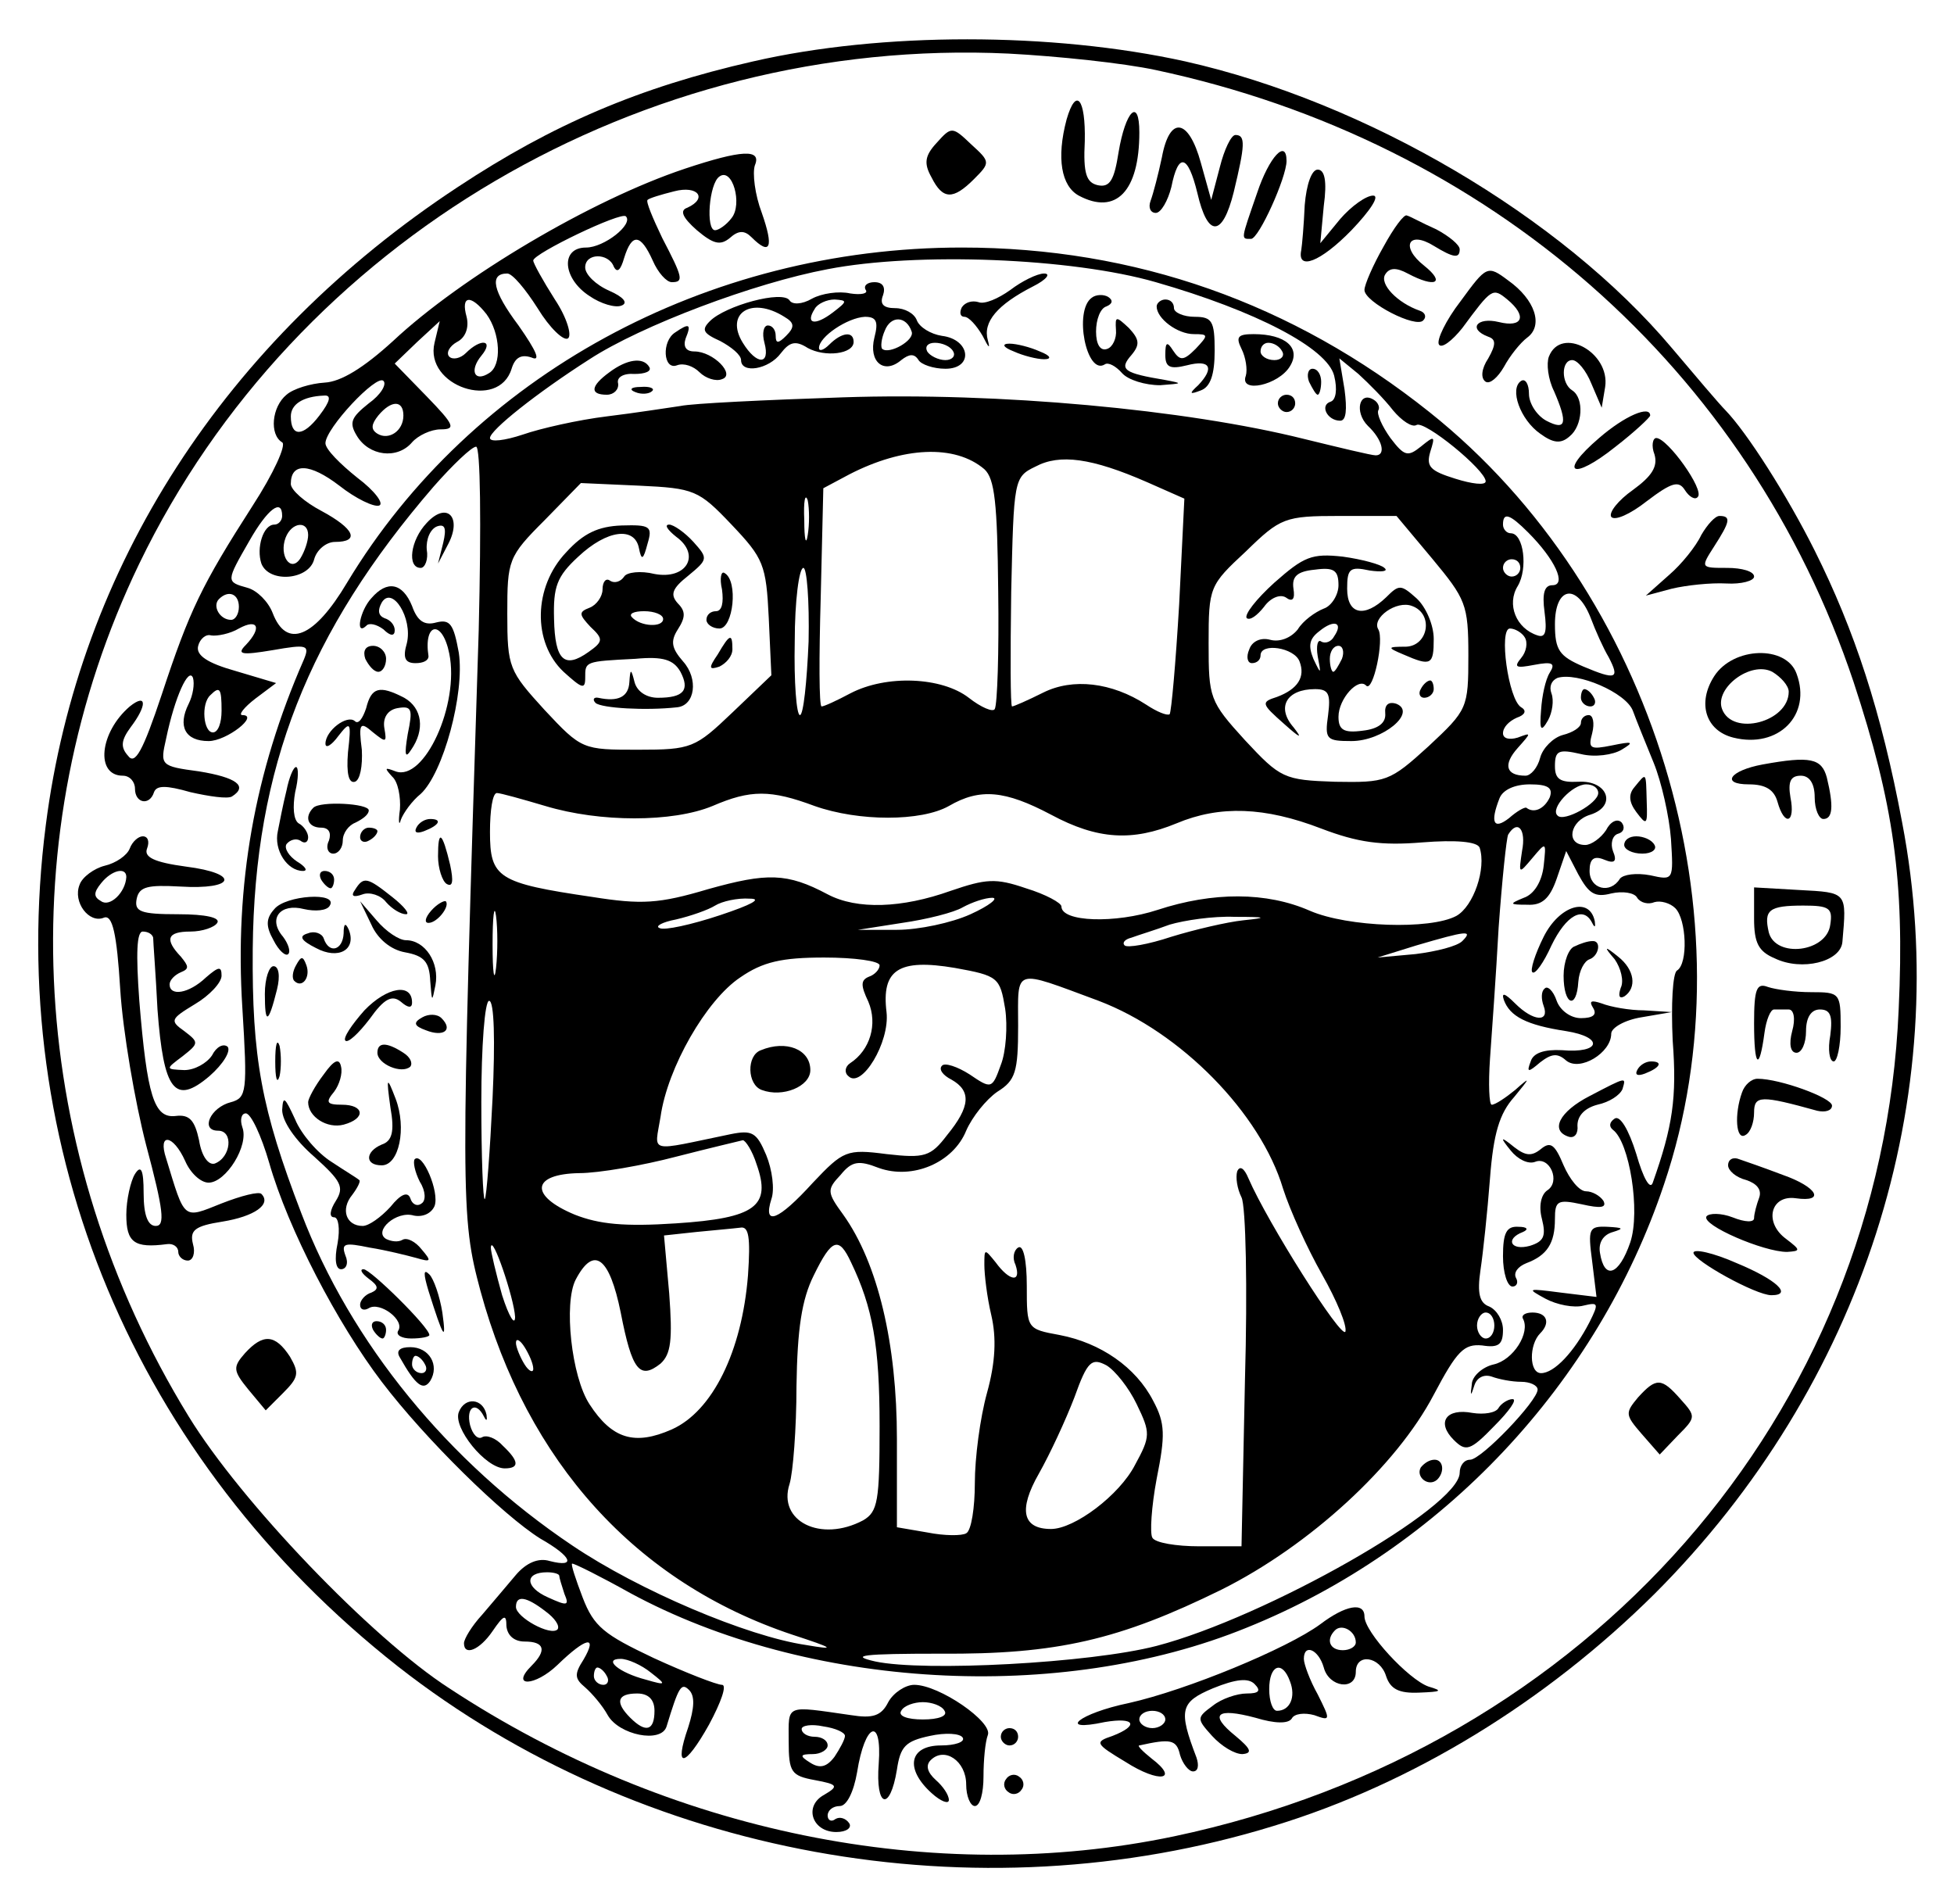 <svg xmlns="http://www.w3.org/2000/svg" role="img" viewBox="-2.59 -2.59 225.68 219.93"><title>Ramanujan College logo</title><g><path d="M844 2105 c-132 -30 -232 -73 -341 -145 -269 -177 -438 -439 -476 -737 -48 -373 103 -733 407 -972 280 -219 667 -290 1011 -184 161 49 315 144 440 268 240 240 347 573 286 891 -24 128 -55 222 -101 314 -32 64 -78 136 -103 162 -7 7 -35 40 -62 72 -128 152 -353 284 -562 331 -154 34 -351 34 -499 0z m465 -10 c385 -82 685 -345 806 -707 46 -140 59 -228 52 -378 -20 -468 -358 -854 -837 -955 -277 -58 -583 4 -837 171 -90 58 -241 216 -301 314 -186 303 -208 672 -57 985 180 373 581 609 1004 589 57 -3 133 -11 170 -19z" transform="matrix(.1 0 0 -.1 0 215)"/><path d="M1206 2038c-12-45-6-77 14-88 43-23 70 5 70 73 0 41-16 25-24-23-5-32-10-41-24-38-13 3-17 13-15 51 1 49-10 63-21 25zM1056 2011c-14-15-15-24-6-40 13-26 25-26 49-2 19 19 19 20-3 40-22 21-23 21-40 2zM1316 1994c-4-19-10-42-13-50-3-8 0-14 6-14 6 0 14 14 18 30 8 40 19 38 30-7 12-52 29-51 42 1 13 54 14 66 2 66-5 0-13-17-18-37l-10-38-12 43c-14 51-36 55-45 6zM765 1981c-108-36-258-125-337-199-34-31-60-47-79-48-16-1-36-7-44-14-17-14-20-46-5-55 5-3-10-36-34-73-59-92-73-121-105-218-22-66-31-82-39-71-9 10-8 18 3 33 19 25 19 40-1 24-35-30-40-80-8-80 8 0 14-7 14-15 0-17 17-20 22-4 3 8 14 8 42 0 22-5 43-8 48-5 19 12 5 22-38 29-45 6-45 7-38 38 10 48 26 83 31 70 2-7 0-20-5-30-13-26-4-43 23-43 21 0 59 30 39 30-5 0 2 9 15 19l24 18-47 14c-32 9-46 18-43 29 2 8 9 14 15 12 7-1 22 2 32 8 22 12 27 1 8-19-11-11-5-12 31-6 40 7 43 6 36-11-57-130-80-260-71-402 6-97 5-104-13-109-24-6-36-33-15-33 18 0 15-31-4-38-7-2-15 8-18 27-5 23-11 30-27 28-25-3-33 23-42 133-4 55-3 80 4 80 6 0 11-3 12-7 0-5 3-42 5-83 7-94 20-111 60-77 16 14 25 29 21 34-5 4-13 0-18-10-6-9-20-17-32-17-22 1-22 1-2 16 19 15 19 16 2 29-17 12-16 14 12 31 17 10 31 25 31 33 0 11-3 11-18-2-20-19-42-22-42-8 0 5 6 11 13 14 10 4 9 7 0 18-19 20-16 29 11 29 14 0 28 5 31 10 4 6-13 10-45 10-44 0-51 3-48 18 3 14 13 16 50 14 64-4 70 15 7 23-37 5-49 11-45 21 3 8 1 14-5 14-5 0-12-6-15-14-3-8-16-17-29-20-12-3-26-13-29-22-8-20 11-45 28-38 10 4 15-18 19-83 3-48 17-130 30-180 20-75 22-93 11-93-9 0-14 12-14 38 0 27-3 33-10 22-5-8-10-30-10-47 0-32 9-39 47-34 7 1 13-3 13-9 0-5 5-10 11-10 6 0 9 9 6 19-4 16 2 21 34 26 37 6 57 20 45 32-3 3-23-2-46-11-45-18-42-20-64 52-10 30 8 28 22-3 6-14 18-25 27-25 20 0 47 43 39 64-3 9-1 16 4 16 6 0 18-26 27-57 22-77 79-186 130-253 51-67 140-154 183-181 37-21 42-34 11-26-13 4-27-2-39-16-10-12-28-33-39-46-12-13-21-28-21-33 0-15 18-8 33 14 13 19 16 20 16 6 1-11 9-18 21-18 23 0 26-10 8-28-25-25 4-24 30 1 33 32 47 35 30 6-11-17-10-22 2-32 8-7 20-21 26-32 13-23 62-33 68-13 14 46 17 51 26 42 7-7 6-21-1-43-17-49-4-47 24 3 14 26 21 46 15 46-6 0-42 14-79 31-57 27-69 36-82 70-8 21-14 39-12 39 3 0 33-15 67-34 205-111 496-128 712-40 226 91 405 282 482 512 104 307-11 685-271 892-158 126-340 190-540 190-295 0-566-148-710-387-38-64-70-77-86-35-5 13-18 26-29 29-25 7-25 7 2 54 21 37 38 50 38 29 0-5-4-10-9-10-13 0-21-27-15-45 9-23 55-19 61 5 3 11 14 20 24 20 29 0 23 15-16 36-19 10-35 24-35 31 0 25 22 24 56-2 19-15 40-25 46-23 6 2-5 17-25 32-20 16-37 33-37 40 0 17 59 80 67 72 4-4-3-16-17-26-20-16-23-22-14-37 14-24 47-28 64-8 7 8 22 15 33 15 18 0 16 5-16 38l-37 38 26 25 26 24-6-25c-12-50 74-79 89-30 4 13 11 17 23 13 11-5 6 7-15 37-30 40-34 60-13 60 6 0 21-18 35-40 14-23 30-38 35-35 5 3-1 24-15 45-14 22-25 42-25 45 0 8 102 57 107 51 9-9-25-36-46-36-30 0-27-36 4-56 13-9 30-14 37-11 8 3 2 10-14 17-16 7-28 19-28 27 0 17 27 17 33 1 4-8 8-4 12 10 9 29 19 28 33-3 6-14 16-25 22-25 14 0 13 5-11 51-11 23-19 42-17 44 2 2 15 6 31 10 27 7 39-8 15-19-9-3-6-11 11-26 19-16 27-18 38-9 10 9 17 9 25 1 22-22 26-12 12 28-8 21-11 46-8 55 8 19-15 18-81-4zm54-57c-6-8-15-14-19-14-11 0-7 54 5 62 15 11 27-32 14-48zm490-74c115-33 198-76 206-108 4-16 2-28-4-30-13-4-4-22 11-22 7 0 8 13 5 36l-6 36 22-18c12-11 30-29 40-42 10-12 22-20 27-17 9 6 80-52 80-65 0-5-16-3-35 3-29 9-34 14-29 31 6 19 5 19-11 6-15-12-19-11-35 10-10 14-16 28-14 32 2 3 0 9-5 12-17 11-23-14-7-30 17-16 21-34 9-34-5 0-42 9-83 19-136 34-353 54-532 48-90-3-174-7-188-10-14-2-52-8-85-12-33-4-77-14-97-21-21-7-38-9-38-4 0 9 54 52 115 91 60 39 190 88 275 104 103 20 282 13 379-15zm-773-37c16-22 18-59 3-68-17-11-23 3-9 20 15 18 0 21-18 3-6-6-15-8-19-4-4 4 0 12 9 17 10 5 14 17 11 29-7 25 5 26 23 3zm-193-117c-19-25-33-25-33-1 0 14 14 23 38 24 9 1 8-6-5-23zm97 0c0-18-17-29-30-21-8 5-7 11 1 21 15 18 29 18 29 0zm87-248c-21-660-21-677 2-763 54-198 180-337 360-397 49-16 51-18 16-12-68 10-193 63-270 115-143 96-256 234-313 384-46 120-57 179-56 305 2 209 64 366 209 534 22 25 44 46 49 46 5 0 6-87 3-212zm584 186c12-11 15-39 16-141 1-70-1-131-4-136-2-4-16 2-30 13-31 24-95 27-137 5-15-8-30-15-33-15-3 0-3 57-1 126l3 126 30 16c62 32 122 35 156 6zm188-15l43-19-6-122c-4-68-9-124-11-127-3-2-15 3-27 11-40 26-85 31-119 14-18-9-34-16-36-16-2 0-2 59-1 132 3 130 3 133 28 145 28 15 65 10 129-18zm-480-49c37-39 40-46 43-108l3-66-45-43c-43-41-47-43-109-43-64 0-65 0-108 46-41 45-43 49-43 111 0 62 1 66 43 108l42 43 67-3c64-3 69-5 107-45zm88-12c-2-13-4-5-4 17-1 22 1 32 4 23 2-10 2-28 0-40zm721-27c39-47 42-53 42-112 0-61-1-63-46-105-45-41-49-42-108-41-59 2-63 4-104 48-41 45-42 49-42 112 0 65 1 67 43 106 40 39 45 41 108 41l66 0 41-49zm111 30c31-31 45-61 28-61-9 0-12-9-9-31 3-23 1-30-8-27-25 8-36 36-23 57 12 20 7 61-8 61-5 0-9 5-9 10 0 15 8 12 29-9zm-1409-3c0-7-4-19-9-27-11-17-25 3-17 24 7 18 26 20 26 3zm1400-38c0-5-4-10-10-10-5 0-10 5-10 10 0 6 5 10 10 10 6 0 10-4 10-10zm-822-85c-2-47-6-85-10-85-4 0-7 38-6 85 0 47 5 85 10 85 4 0 7-38 6-85zm-658 40c0-8-4-15-9-15-13 0-22 16-14 24 11 11 23 6 23-9zm1561-12c6-16 15-36 21-46 13-25 9-27-29-11-28 12-33 19-33 49 0 43 25 48 41 8zm-76-23c4-6 2-17-4-24-9-11-6-12 15-8 21 4 25 2 18-9-5-8-9-27-10-43-2-24 0-26 8-12 5 9 7 23 4 31-3 8 0 15 7 18 23 7 79-17 87-38 4-11 15-38 24-60 9-22 18-62 20-88 3-48 3-48-24-42-16 3-31 1-35-4-11-18-35-12-35 9 0 14 5 18 17 13 12-5 15-2 10 10-3 8-1 18 6 20 7 2 8 8 4 13-5 5-13 1-18-9-6-9-17-17-24-17-23 0-18 28 6 35 31 10 20 40-14 38-21-1-27 3-27 18 0 18 4 20 30 14 16-4 37-1 47 5 15 9 13 10-11 5-25-5-28-4-23 14 3 12 1 21-4 21-5 0-9-4-9-9 0-5-9-11-21-14-11-3-23-15-26-26-3-12-11-21-17-21-23 0-26 13-9 32 16 18 16 18 0 12-10-3-17-1-17 5 0 7 7 14 16 18 9 3 12 8 5 12-15 9-26 91-13 91 6 0 14-5 17-10zm-1505-85c0-14-4-25-10-25-11 0-14 33-3 43 11 11 13 8 13-18zm1534-100c-6-13-18-19-27-12-2 1-11-4-20-12-18-14-22-5-11 23 4 10 18 16 35 16 21 0 27-4 23-15zm56 5c0-12-40-34-47-26-9 8 17 36 33 36 8 0 14-4 14-10zm-1216-15c63-19 147-19 193 0 44 19 67 19 118 0 51-18 123-18 155 0 36 21 65 18 118-10 54-29 94-31 145-10 50 21 102 19 167-6 42-16 69-20 117-16 38 3 63 1 66-6 8-24-7-68-27-79-30-16-125-13-169 6-50 22-112 22-176 1-49-16-111-14-111 4 0 4-18 14-41 21-35 12-46 11-87-3-56-20-108-22-142-4-47 25-70 25-138 6-57-17-77-18-134-9-109 16-118 22-118 75 0 25 3 45 8 45 4 0 29-7 56-15zm1128-52c-4-27-4-27 12-8 16 19 16 19 13-9-2-18-11-33-23-37-17-7-17-8 4-8 17-1 26 7 34 30l11 32 14-27c12-22 19-27 38-22 13 3 27 1 30-5 4-6 13-8 20-5 7 2 18-1 24-7 13-13 15-64 2-72-5-3-7-39-5-81 5-66 0-99-23-164-3-9-11 5-19 33-9 29-19 45-25 41-6-4-7-9-2-13 19-14 32-94 20-130-13-38-30-44-35-12-2 12 4 21 15 24 13 4 12 5-6 6-22 1-23-2-18-40l5-41-41 5c-39 5-40 5-18-7 13-7 33-11 44-8 17 4 18 3 7-19-18-35-41-59-56-59-14 0-14 33-1 46 12 12 8 24-9 24-8 0-13-3-11-7 9-16-11-48-34-53-13-3-25-14-25-23-2-14-1-14 3-1 3 9 11 13 20 10 8-3 23-6 34-6 10 0 19-4 19-9 0-13-65-81-78-81-7 0-12-7-12-15 0-40-224-167-350-200-77-20-269-30-325-18-31 7-14 9 75 9 135-1 207 16 325 74 102 51 202 143 245 225 27 51 35 59 56 57 19-3 24 1 24 18 0 11-7 23-16 27-11 4-14 15-10 42 3 20 8 67 11 106 4 52 11 75 28 94 19 23 19 24 1 8-11-9-23-17-27-17-3 0-4 24-2 53 2 28 7 97 10 152 4 55 9 103 11 107 11 18 21 6 16-19zm-1612-30c-1-18-19-35-29-28-9 5-9 10 0 21 12 15 29 19 29 7zm427-105c-2-18-4-6-4 27 0 33 2 48 4 33 2-15 2-42 0-60zm259 61c-33-11-65-18-70-15-6 2 3 7 19 10 17 4 37 11 45 16 8 5 26 9 40 8 15 0 2-7-34-19zm289 1c-22-10-60-18-85-18l-45 0 51 8c28 4 60 12 70 18 11 6 26 11 34 11 8 0-3-9-25-19zm315-7c-19-2-57-11-83-19-27-9-51-13-54-10-3 3 0 7 8 9 8 3 28 9 44 15 17 5 50 10 75 9 37 0 39-1 10-4zm253-24c-6-6-30-12-54-15l-44-4 45 14c58 17 66 18 53 5zm-673-28c0-5-6-11-12-13-10-4-10-10-1-29 11-26 2-56-21-71-6-4-7-11-2-15 15-15 48 39 44 74-6 49 14 62 79 51 50-9 52-11 58-47 3-20 1-50-5-65-10-28-11-28-36-11-14 9-29 14-32 10-4-4 1-11 11-16 23-13 22-31-5-64-19-25-26-27-70-22-46 6-50 4-85-33-40-44-58-51-48-19 4 11 1 34-6 51-11 26-16 29-41 24-97-20-88-23-81 20 8 57 53 135 92 161 26 18 48 23 97 23 35 0 64-4 64-9zm253-41c95-36 187-130 213-217 8-25 28-69 45-99 17-30 29-59 27-66-4-10-90 126-112 177-5 12-10 15-13 8-2-7 0-20 5-30 5-10 7-105 4-210l-4-193-49 0c-26 0-51 4-54 10-3 5-1 36 5 68 10 50 10 64-4 90-20 39-61 67-108 76-38 7-38 7-38 57 0 29-4 48-10 44-5-3-7-12-3-20 7-21-7-19-23 3-13 16-13 16-13-3 0-11 3-37 8-58 6-26 5-54-5-90-8-29-14-75-14-104 0-28-4-55-10-58-5-3-25-3-45 1l-35 6 0 102c0 110-22 203-62 259-19 26-19 29-3 46 13 16 21 17 44 8 39-14 86 6 101 43 7 16 23 36 36 45 21 13 24 23 24 76 0 68-7 66 93 29zm-700-112c-3-62-7-115-9-117-2-2-4 48-4 112 0 65 4 117 9 117 6 0 7-47 4-112zm305-77c17-48-1-62-93-68-60-4-89-1-117 10-53 22-50 47 5 48 23 0 74 9 112 19 39 10 73 18 77 19 3 0 11-12 16-28zm-10-128c-7-88-41-157-88-178-43-19-69-11-95 29-21 32-30 117-16 144 21 40 39 26 52-38 13-67 22-78 46-59 12 11 14 27 10 81l-6 67 37 4c20 2 43 4 51 5 10 2 12-11 9-55zm-269-48c0-11-7 0-15 25-7 25-13 50-13 55 1 18 27-59 28-80zm388 63c25-52 33-96 33-189 0-87-2-99-19-109-49-26-99-1-85 42 4 13 8 64 8 113 1 66 6 100 20 128 21 43 29 45 43 15zm743-73c0-8-4-15-10-15-5 0-10 7-10 15 0 8 5 15 10 15 6 0 10-7 10-15zm-1110-50c0-5-5-3-10 5-5 8-10 20-10 25 0 6 5 3 10-5 5-8 10-19 10-25zm697-41c16-33 16-37-2-70-18-35-70-74-97-74-33 0-38 22-14 64 13 23 31 62 41 88 15 42 20 46 37 37 10-6 26-26 35-45zm-667-198c0-2 3-12 6-21 6-14 3-14-19-4-27 12-27 29-1 29 8 0 14-2 14-4zm-16-41c11-8 17-17 14-21-8-8-48 14-48 26 0 14 12 12 34-5zm122-71c18-14 18-15-6-8-31 8-50 24-29 24 8 0 24-7 35-16zm-51-4c3-5 1-10-4-10-6 0-11 5-11 10 0 6 2 10 4 10 3 0 8-4 11-10zm55-40c0-23-10-26-28-8-18 18-15 28 8 28 13 0 20-7 20-20z" transform="matrix(.1 0 0 -.1 0 215)"/><path d="M1141 1841c-14-10-30-17-37-14-7 2-15 0-19-6-3-6-2-11 3-11 5 0 14-10 21-22 7-14 9-16 6-5-6 21 11 41 52 62 16 8 21 15 13 15-8 0-26-9-39-19zM974 1841c3-4-5-6-18-4-13 3-33 0-44-6-12-7-23-7-26-2-8 12-74-6-92-24-10-10-8-14 12-23 13-7 24-16 24-22 0-16 32-11 46 8 10 13 17 15 31 6 20-11 53-7 53 7 0 13-14 11-28-3-7-7-12-8-12-4 0 13 33 35 53 36 13 0 16-5 11-24-7-28 11-43 31-26 9 7 15 8 20 0 3-5 17-10 31-10 33 0 29 34-4 38-13 2-26 10-29 18-3 8-14 14-25 14-14 0-18 5-14 15 3 9 0 15-10 15-8 0-13-4-10-9zm-38-26c-21-16-32-13-21 4 3 6 14 11 23 11 15-1 15-2-2-15zm-56-5c12-7 12-12 2-22-9-9-12-9-12 0 0 7-4 12-9 12-5 0-7-9-4-20 7-26-9-26-25 0-21 34 10 54 48 30zm147-17c4-10-26-27-34-20-2 2-1 12 3 21 7 18 25 17 31-1zm48-23c3-5-1-10-9-10-8 0-18 5-21 10-3 6 1 10 9 10 8 0 18-4 21-10zM1235 1832c-21-15-6-90 15-77 4 3 13-2 20-10 7-8 27-14 44-14 26 2 27 2 6 6-48 8-54 12-39 29 10 12 9 18-3 31-15 14-16 14-15-2 1-10-4-20-10-22-8-3-13 5-13 20 0 14 5 27 12 29 7 3 8 7 2 11-5 3-14 3-19-1z" transform="matrix(.1 0 0 -.1 0 215)"/><path d="M1310 1822c0-14 24-32 43-32 17 0 17-1 2-17-14-14-18-14-26-2-7 11-9 10-9-5 0-14 5-17 25-12 27 7 32-3 13-23-11-10-10-11 3-6 11 4 16 18 16 46 0 34-3 39-23 39-13 0-24 5-24 10 0 6-4 10-10 10-5 0-10-4-10-8zM754 1792c-16-10-14-44 2-38 8 3 19-1 26-8 7-7 19-11 26-8 16 5-10 32-32 32-10 0-13 6-10 15 7 17 4 18-12 7zM1408 1773c5-10 7-24 5-31-8-21 38-11 51 11 13 21-5 37-42 37-18 0-21-3-14-17zm47-3c3-5-1-10-9-10-9 0-16 5-16 10 0 6 4 10 9 10 6 0 13-4 16-10zM1145 1770c11-5 27-9 35-9 9 0 8 4-5 9-11 5-27 9-35 9-9 0-8-4 5-9zM678 1746c-22-16-23-26-3-26 8 0 14 6 13 13-2 7 6 12 19 11 12 0 20 3 17 8-7 12-26 9-46-6zM1486 1735c4-8 8-15 10-15 2 0 4 7 4 15 0 8-4 15-10 15-5 0-7-7-4-15zM708 1723c7-3 16-2 19 1 4 3-2 6-13 5-11 0-14-3-6-6zM1450 1710c0-5 5-10 10-10 6 0 10 5 10 10 0 6-4 10-10 10-5 0-10-4-10-10zM467 1572c-19-20-23-52-7-52 5 0 9 10 7 21-1 12 4 24 12 27 9 3 11-2 7-19l-6-24 12 23c16 31-2 49-25 24zM403 1485c-13-14-19-44-6-32 3 4 12 2 20-4 8-8 13-8 13-1 0 6-5 12-12 14-7 3-8 9-3 18 12 20 36-18 29-47-5-17-2-23 10-23 9 0 15 3 15 8-6 39 16 43 24 3 12-59-29-148-62-136-13 5-13 4-4-6 7-6 10-24 9-38-2-14-1-20 1-12 3 8 13 22 23 30 26 24 51 116 44 163-6 33-10 39-26 35-14-4-22 2-28 19-11 27-29 30-47 9z" transform="matrix(.1 0 0 -.1 0 215)"/><path d="M396 1415c4-8 10-15 15-15 5 0 9 7 9 15 0 8-7 15-15 15-9 0-12-6-9-15zM397 1358c-4-12-9-19-13-15-9 8-34-11-34-26 0-6 7-2 15 9 14 18 15 16 11-19-2-25 1-36 8-34 6 2 9 18 8 37-4 31-2 33 13 20 15-12 16-12 13 5-2 12 4 21 15 23 17 3 18-1 12-30-4-24-3-29 4-18 16 23 13 48-8 60-29 15-38 12-44-12zM305 1263c-4-16-8-37-10-47-5-22 11-46 29-46 6 0 3 5-7 11-9 6-15 15-12 20 4 5 11 7 16 4 5-4 9-2 9 4 0 5-5 13-11 16-6 4-7 19-4 36 4 16 4 29 1 29-3 0-8-12-11-27z" transform="matrix(.1 0 0 -.1 0 215)"/><path d="M336 1243c-11-11-6-23 9-23 9 0 12-6 9-15-4-8-1-15 5-15 6 0 11 7 11 15 0 9 7 18 15 21 8 4 15 9 15 14 0 8-56 11-64 3zM455 1220c-3-6 1-7 9-4 18 7 21 14 7 14-6 0-13-4-16-10zM390 1209c0-5 5-7 10-4 6 3 10 8 10 11 0 2-4 4-10 4-5 0-10-5-10-11zM480 1187c0-14 5-29 10-32 7-4 8 3 4 22-9 38-14 42-14 10zM345 1160c3-5 8-10 11-10 2 0 4 5 4 10 0 6-5 10-11 10-5 0-7-4-4-10zM384 1148c-5-7-2-9 9-5 8 3 21-1 27-9 7-8 17-14 23-14 5 0-2 9-16 20-29 23-33 24-43 8zM291 1126c-10-11-10-20-1-36 6-12 14-19 17-16 3 3 0 12-6 20-18 21-3 39 24 32 13-3 27-2 30 4 10 16-51 12-64-4zM472 1124c-7-8-8-14-3-14 10 0 25 19 20 25-2 1-10-3-17-11zM403 1108c7-16 22-29 39-32 22-4 28-11 29-33 2-25 2-25 6-5 5 26-12 52-34 52-8 0-23 10-34 23l-19 22 13-27z" transform="matrix(.1 0 0 -.1 0 215)"/><path d="M371 1098c-1-20-17-24-23-6-2 6-11 9-18 6-11-3-9-8 9-17 26-14 47-2 38 21-4 9-6 7-6-4zM316 1061c-4-7-5-15-2-18 9-9 19 4 14 18-4 11-6 11-12 0zM280 1028c0-36 4-35 14 5 4 16 2 27-4 27-5 0-10-14-10-32zM395 1009c-15-17-25-32-22-35 3-3 15 8 28 25 17 24 26 28 36 20 8-7 13-8 13-1 0 23-29 18-55-9zM462 1001c-11-6-10-10 4-15 20-8 32 0 18 14-5 5-15 5-22 1zM292 950c0-19 2-27 5-17 2 9 2 25 0 35-3 9-5 1-5-18zM410 960c0-13 28-25 38-16 3 4 0 11-8 16-20 13-30 12-30 0zM348 935c-10-13-18-28-18-32 0-17 22-31 41-26 26 7 24 23-2 23-18 0-19 3-9 15 6 8 10 21 8 29-2 10-8 8-20-9zM425 897c5-28 2-39-10-43-19-8-20-24 0-24 20 0 29 43 16 77-10 26-11 26-6-10z" transform="matrix(.1 0 0 -.1 0 215)"/><path d="M300 894c0-13 15-35 37-54 31-28 35-35 25-51-7-11-8-19-2-19 5 0 7-13 4-30-4-19-2-30 4-30 6 0 9 7 5 16-5 14-1 15 28 9 19-3 43-9 54-12 17-5 18-4 6 10-7 9-17 14-22 11-5-3-13-2-19 1-15 9 12 33 32 27 10-2 20 2 24 11 6 16-14 63-23 54-2-3 0-14 6-26 7-11 7-22 2-25-5-4-11-1-13 6-3 8-11 5-23-10-11-12-25-22-32-22-19 0-26 19-12 36 6 8 10 16 8 17-2 2-17 11-32 21-16 10-35 32-42 49-12 26-14 28-15 11zM400 699c11-8 12-12 3-16-7-2-13-9-13-14 0-6 5-7 10-4 13 8 42-14 34-26-3-5 4-9 15-9 12 0 21 2 21 4 0 9-68 76-76 76-5 0-2-5 6-11zM469 685c17-54 21-61 16-25-3 19-10 39-15 44-7 7-7 1-1-19z" transform="matrix(.1 0 0 -.1 0 215)"/><path d="M405 640c3-5 8-10 11-10 2 0 4 5 4 10 0 6-5 10-11 10-5 0-7-4-4-10zM436 608c18-32 27-39 35-27 11 18-1 39-23 39-12 0-17-4-12-12zm29-8c3-5 1-10-4-10-6 0-11 5-11 10 0 6 2 10 4 10 3 0 8-4 11-10zM504 545c-7-18 31-65 53-65 17 0 17 8-2 26-8 9-19 13-24 10-5-3-11 3-14 14-5 21 7 28 16 10 3-6 4-5 3 2-4 19-25 21-32 3zM628 1538c-38-40-39-104-3-138 21-19 25-21 25-7 0 19-1 19 58 22 32 3 44-1 52-15 11-21 4-30-26-30-13 0-24 7-27 18-4 16-5 16-6 0-1-17-13-23-36-18-5 1-7-2-3-6 7-6 58-9 94-5 21 2 25 33 7 53-13 15-15 23-6 37 9 14 9 21 0 30-9 10-7 17 12 32 23 19 23 20 6 39-10 11-23 20-28 20-6 0-2-6 8-14 29-21 12-50-25-43-16 4-32 2-35-3-4-6-11-8-16-5-5 4-9-1-9-10 0-8-7-18-15-21-13-5-12-8 1-22 15-14 15-17-2-29-28-20-39-10-40 38-1 37 3 49 28 72 33 31 65 35 70 10 3-15 5-14 10 5 6 20 3 22-30 21-27-1-44-9-64-31zm112-77c0-10-26-9-36 2-4 4 2 7 14 7 12 0 22-4 22-9zM808 1495c2-15 0-25-7-25-6 0-11-4-11-10 0-5 7-10 15-10 16 0 22 55 6 64-4 3-6-6-3-19zM803 1420c-11-16-10-18 2-14 8 4 15 12 15 20 0 19-3 18-17-6zM1446 1503c-21-19-35-37-32-41 4-3 12 3 20 13 7 10 18 15 25 11 8-6 11-2 9 10-2 14 4 20 25 22 22 3 27-1 27-18 0-11-8-24-17-27-10-4-24-14-30-24-8-10-21-15-32-12-11 3-21-2-24-11-4-9-2-16 3-16 6 0 10 4 10 9 0 15 39 9 45-7 7-18-2-32-26-41-19-6-18-8 8-31 19-17 22-18 11-4-20 23-8 44 25 44 16 0 18-6 15-30-4-28-2-30 27-30 36 0 76 33 52 43-9 3-14-1-13-11 1-11-8-18-26-20-22-3-28 1-28 16 0 21 23 46 32 36 8-8 21 53 14 65-8 13 21 34 39 27 25-9 19-46-7-47-22 0-22-1-3-9 32-14 35-12 35 18 0 16-9 37-20 47-18 16-20 16-35 1-25-24-45-20-45 10 0 23 3 26 26 21 14-2 22-1 17 3-4 4-26 10-48 13-36 4-45 0-79-30zm69-62c-3-6-10-9-15-6-4 3-6-5-4-17 4-21 4-22-5-3-6 15-5 23 7 32 17 14 28 10 17-6zm9-26c-4-8-8-15-10-15-2 0-4 7-4 15 0 8 4 15 10 15 5 0 7-7 4-15zM1615 1380c-3-5-1-10 4-10 6 0 11 5 11 10 0 6-2 10-4 10-3 0-8-4-11-10zM1800 1370c0-5 5-10 11-10 5 0 7 5 4 10-3 6-8 10-11 10-2 0-4-4-4-10zM1862 1267c-7-8-7-17 2-29 12-16 13-15 12 12-1 35 0 34-14 17zM1850 1200c0-5 9-10 21-10 11 0 17 5 14 10-3 6-13 10-21 10-8 0-14-4-14-10zM1757 1094c-10-20-16-39-13-41 3-3 13 11 22 31 17 35 37 46 47 26 3-6 4-5 3 2-6 29-41 18-59-18zM1793 1083c-7-2-13-18-13-34 0-34 15-40 17-7 1 13 7 24 13 26 11 4 14 22 3 21-5 0-14-3-20-6zM1839 1068c7-10 11-25 7-33-3-9-2-13 4-10 15 10 12 31-7 46-16 13-17 12-4-3z" transform="matrix(.1 0 0 -.1 0 215)"/><path d="M1758 1034c-4-3-4-12-1-20 7-19-12-18-33 3-12 12-16 13-13 4 7-19 26-29 72-36 44-7 40-26-5-22-20 1-33-3-36-13-5-13-3-13 11-1 13 10 20 11 30 2 16-13 52 9 52 31 0 7 16 16 35 19l35 6-32 2c-17 0-39 4-49 8-12 4-15 3-10-5 5-8 0-12-14-12-12 0-24 9-28 20-4 12-11 18-14 14zM1865 940c-3-6 1-7 9-4 18 7 21 14 7 14-6 0-13-4-16-10zM1810 910c-35-18-46-40-24-47 7-2 11 4 10 13 0 11 8 20 23 24 14 3 26 11 29 18 4 14 6 15-38-8zM1719 847c8-10 20-16 28-13 17 7 30-23 14-33-7-5-10-18-6-33 5-20 2-26-14-31-22-6-29 8-8 16 7 3 5 6-5 6-14 1-18-7-18-34 0-19 5-35 11-35 5 0 7 5 4 10-3 6 2 13 12 17 24 9 33 23 33 51 0 21 3 23 31 17 22-5 29-4 25 4-4 6-13 11-20 11-8 0-19 14-26 30-10 24-15 28-26 19-11-9-18-8-31 2-16 13-17 12-4-4zM1705 550c-3-6-17-8-30-6-31 6-42-11-22-31 14-14 19-13 47 16 17 17 27 31 21 31-5 0-13-5-16-10zM1615 481c-6-11 9-23 19-14 9 9 7 23-3 23-6 0-12-4-16-9zM853 963c-17-6-16-40 1-46 24-9 56 4 56 23 0 24-28 35-57 23zM1426 1953c-19-55-19-53-7-53 9 0 41 71 41 90 0 26-20 5-34-37zM1481 1939c-1-23-3-46-4-52-5-24 22-14 58 23 22 23 33 40 25 40-8 0-25-12-38-27l-23-28 4 43c4 29 1 42-7 42-7 0-13-17-15-41zM1572 1891c-12-21-22-44-22-50 0-14 60-45 68-35 4 4 2 9-4 11-26 9-47 31-40 42 5 8 13 8 26 1 32-17 44-11 19 9-28 22-18 41 11 23 23-14 30-15 30-4 0 5-12 15-27 23-16 7-30 15-34 16-3 2-15-14-27-36zM1661 1828c-17-22-28-45-25-50 3-5 15 4 27 19 34 46 35 47 52 33 23-19 18-33-10-26-25 6-36-8-12-17 9-3 9-9 0-25-8-12-9-23-3-27 5-3 14 5 21 17 7 13 19 28 27 34 19 14 9 44-22 66-24 18-25 17-55-24zM1763 1764c-3-8-1-26 6-40 16-37 14-46-9-34-11 6-20 20-20 31 0 11-4 18-9 15-14-9-1-45 22-61 15-11 24-12 34-3 15 12 17 44 3 53-13 8-13 35 0 35 6 0 16-12 22-27l12-28 4 24c6 40-51 71-65 35zM1821 1670c-48-41-31-50 19-10 22 17 40 34 40 36 0 12-29 0-59-26zM1885 1651c4-14-3-25-25-41-17-12-28-26-25-31 4-5 22 3 41 18 29 22 37 24 44 13 5-8 12-12 15-8 8 8-35 68-48 68-4 0-6-9-2-19zM1939 1558c-6-13-23-34-37-46l-27-24 30 8c17 4 45 7 63 6 17-1 32 3 32 8 0 6-14 10-31 10-31 0-31 0-15 25 18 28 20 35 6 35-5 0-14-10-21-22zM1954 1395c-20-31-10-63 22-71 52-13 91 26 73 74-12 33-73 31-95-3zm86-18c0-35-65-52-77-20-9 24 33 56 58 43 10-6 19-16 19-23zM2010 1293c-38-7-49-23-16-23 19 0 29-6 33-20 8-29 21-25 15 5-3 18 0 25 12 25 10 0 16-9 16-25 0-14 5-25 10-25 11 0 12 15 4 48-6 22-19 25-74 15zM2000 1115c0-28 5-38 24-46 31-15 76-4 78 19 5 58 6 57-50 60l-52 3 0-36zm88-7c-4-32-63-39-71-9-6 26 0 31 40 31 30 0 34-3 31-22zM2000 994c0-51 6-56 12-11 2 15 7 27 11 27 4 0 12 0 17 0 6 0 8-11 4-25-4-15-2-25 5-25 6 0 11 11 11 25 0 16 6 25 16 25 12 0 15-7 12-30-3-16-1-30 4-30 4 0 8 18 8 40 0 39-1 40-34 40-19 0-41 3-50 6-13 5-16-2-16-42zM1986 914c-9-25-7-56 4-49 6 3 10 15 10 26 0 20 8 20 73 2 9-2 17 0 17 6 0 9-60 31-86 31-7 0-15-7-18-16zM1970 830c0-6 9-14 21-17 12-4 18-11 15-20-3-8-6-19-6-24 0-5-10-5-25 1-13 5-27 5-30 1-6-10 66-41 93-41 16 1 16 2-1 15-26 19-18 51 11 47 35-5 25 13-15 27-21 8-44 16-50 18-7 3-13 0-13-7zM1930 729c0-9 72-49 90-49 25 0 6 18-40 37-27 12-50 17-50 12zM257 613c-14-16-14-20 4-42l20-24 20 20c18 18 19 23 8 42-17 26-31 27-52 4zM1866 562c-15-18-15-20 4-42l21-24 21 22c21 21 21 22 3 42-22 25-28 25-49 2zM1499 300c-38-28-154-76-221-91-58-12-84-34-28-22 35 6 40-4 9-16-21-7-20-9 15-30 39-25 63-21 30 4-10 8-17 15-14 15 36 8 43 7 47-11 3-10 10-19 15-19 6 0 7 7 4 16-21 55-19 64 19 80 27 11 41 12 48 5 8-8 5-11-9-11-11 0-29-6-39-14-19-14-19-15-1-35 11-12 26-21 35-21 12 1 10 6-8 21-31 25-22 33 23 21 23-7 38-7 42-1 3 6 15 7 26 4 19-7 19-6 4 24-9 16-16 35-16 41 0 18 17 11 23-10 6-23 37-27 37-5 0 22 28 18 35-5 5-15 15-20 38-19 26 1 28 2 11 7-23 8-74 63-74 81 0 17-22 13-51-9zm41-21c0-5-7-9-15-9-15 0-20 12-9 23 8 8 24-1 24-14zm-76-45c7-18 0-34-15-34-5 0-9 11-9 25 0 28 15 34 24 9zm-144-44c0-5-7-10-15-10-8 0-15 5-15 10 0 6 7 10 15 10 8 0 15-4 15-10zM1000 210c-8-16-18-19-43-15-77 11-72 13-72-30 0-36 3-40 30-45 27-5 28-7 11-17-24-13-14-43 14-43 12 0 18 5 15 10-4 6-11 8-16 5-5-4-9-1-9 4 0 6 6 11 14 11 8 0 16 16 20 39 9 57 29 65 25 10-4-51 13-56 21-7 4 27 10 33 38 39 18 4 35 3 38-2 3-5-9-9-25-9-37 0-42-27-11-55 11-10 20-13 20-8 0 6-7 16-15 23-10 9-12 17-6 23 16 16 41-1 41-28 0-14 5-25 10-25 6 0 10 15 10 34 0 19 2 40 5 48 6 15-56 58-85 58-10 0-24-9-30-20zm65-10c4-6-7-10-25-10-18 0-29 4-25 10 3 6 15 10 25 10 10 0 22-4 25-10zm-115-29c0-4-6-15-12-24-9-12-17-14-28-7-13 8-12 10 3 10 9 0 17 5 17 10 0 6-7 10-15 10-8 0-15 4-15 9 0 4 11 6 25 3 14-2 25-7 25-11zM1130 170c0-5 5-10 10-10 6 0 10 5 10 10 0 6-4 10-10 10-5 0-10-4-10-10zM1136 121c-4-5-2-12 3-15 5-4 12-2 15 3 4 5 2 12-3 15-5 4-12 2-15-3z" transform="matrix(.1 0 0 -.1 0 215)"/></g></svg>